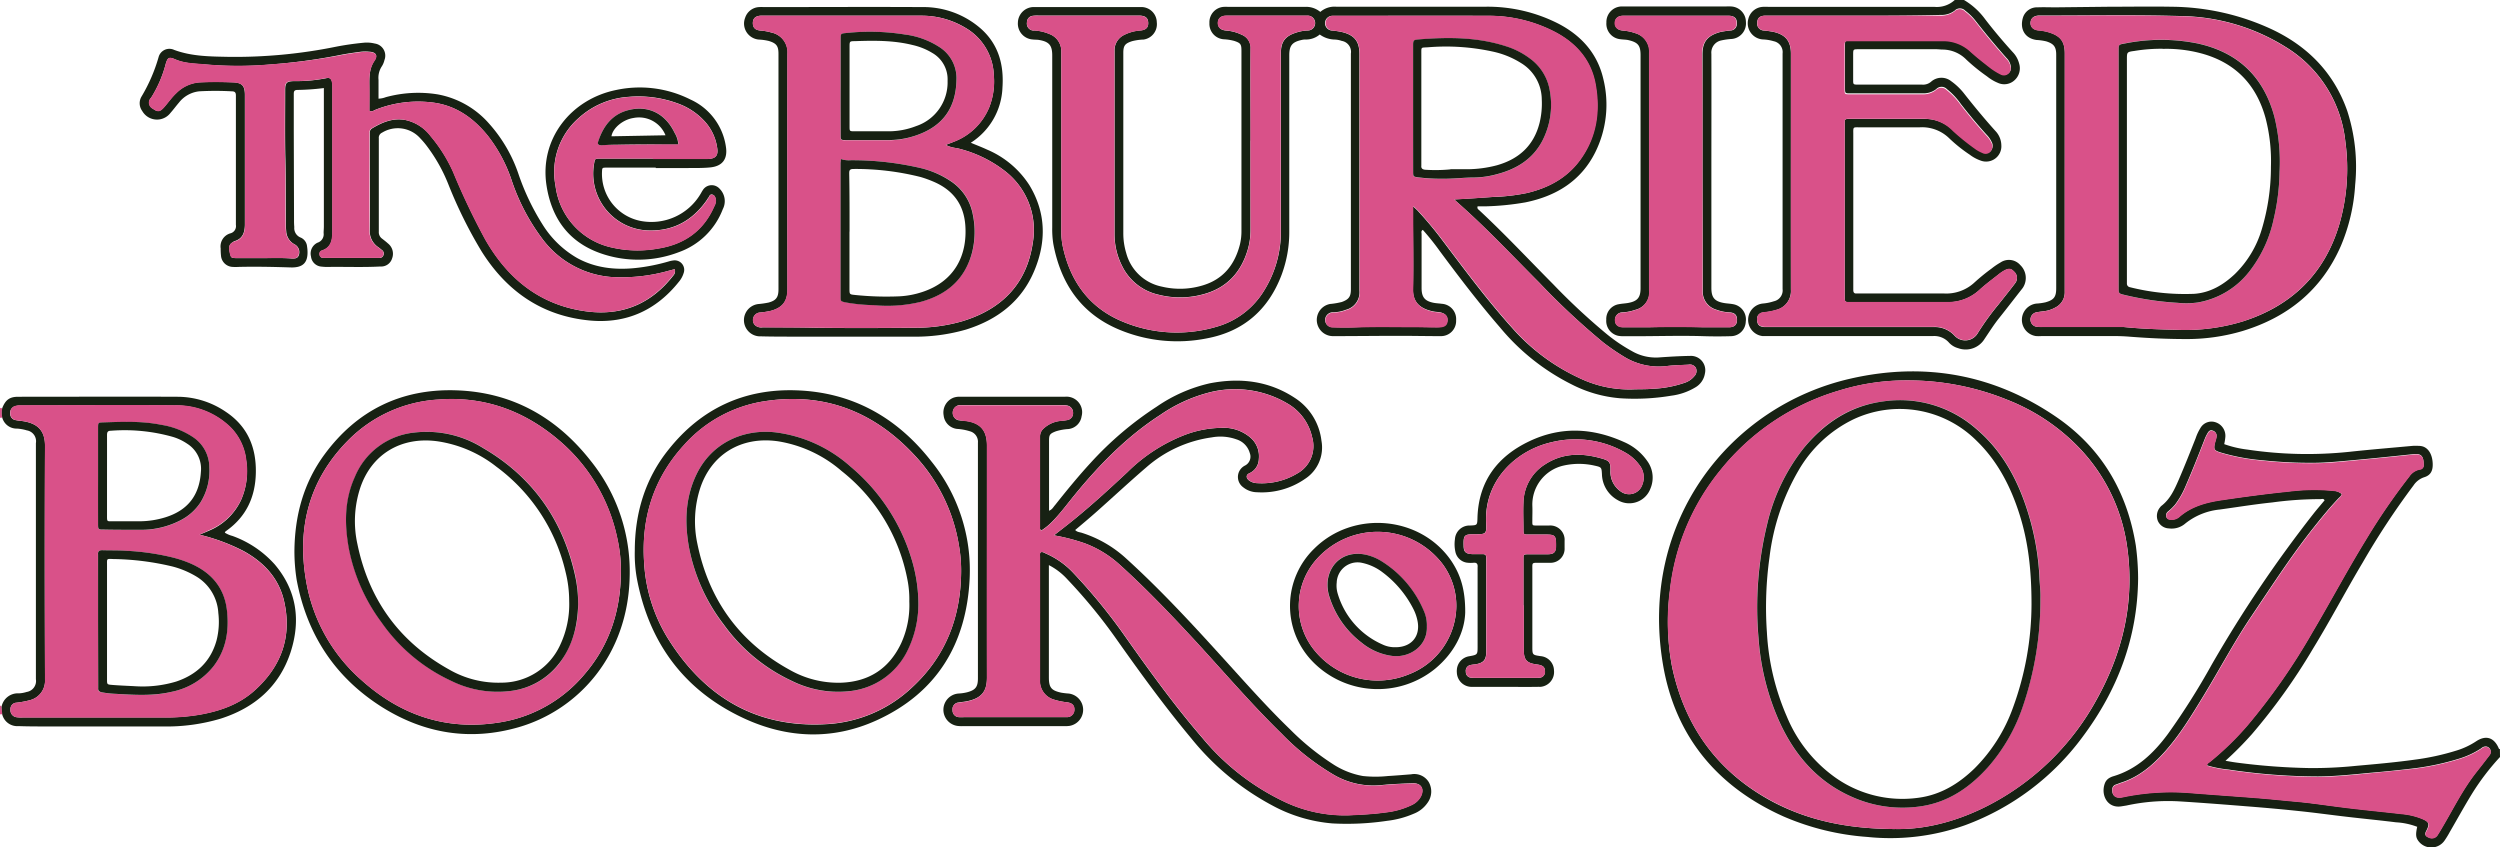 <svg xmlns="http://www.w3.org/2000/svg" id="Layer_1" data-name="Layer 1" viewBox="0 0 589.13 199.71"><defs><style>.cls-1{fill:#172113;}.cls-2{fill:#d95189;}</style></defs><title>the-buried-book-of-oz-logo-pink</title><path class="cls-1" d="M589.13,178.39a57.07,57.07,0,0,0-6.65,8.74c-1.79,2.92-3.44,5.93-5.16,8.89a21.87,21.87,0,0,1-1.3,2.12,3.79,3.79,0,0,1-5.31.84,3.72,3.72,0,0,1-.84-.84c-.59-.82-.64-1.53-.25-3.3a16.48,16.48,0,0,0-5-1.06c-3.76-.47-7.53-.83-11.3-1.27-3.92-.45-7.83-1-11.75-1.4-4.08-.43-8.17-.79-12.26-1.11-5.34-.43-10.67-.84-16-1.17a46.17,46.17,0,0,0-12.24,1L500,190c-3.37.61-5-2.65-4-5.37a2.47,2.47,0,0,1,1.22-1.38,3.69,3.69,0,0,1,.71-.3c5.62-1.65,9.58-5.45,12.95-10a167.79,167.79,0,0,0,10.31-16.32,300.09,300.09,0,0,1,23.93-35.5c.86-1.1,1.78-2.15,2.67-3.22-.23-.5-.65-.28-1-.29a84.14,84.14,0,0,0-11.33.78c-4.14.43-8.24,1.1-12.35,1.67a15.38,15.38,0,0,0-8.11,3.27,4.91,4.91,0,0,1-3.9,1.18,2.94,2.94,0,0,1-2.58-1.73,3.14,3.14,0,0,1,.5-3.23,1.67,1.67,0,0,1,.31-.34c2.07-1.59,3.09-3.86,4.09-6.16,1.4-3.23,2.69-6.51,4-9.81a11.08,11.08,0,0,1,1.12-2.39,3,3,0,0,1,3.65-1.32,3.35,3.35,0,0,1,2.22,3.39,12.59,12.59,0,0,1-.27,1.73,24.8,24.8,0,0,0,5.43,1.28,95.15,95.15,0,0,0,24.08.53c5-.54,9.93-.94,14.89-1.4a10.9,10.9,0,0,1,1.4,0,3.65,3.65,0,0,1,.93.12c1.41.41,2.31,1.92,2.4,4,.08,1.72-.47,2.81-2,3.27a4.84,4.84,0,0,0-2.52,1.93,181.62,181.62,0,0,0-12,18.21c-4,6.71-7.6,13.59-11.67,20.23A142,142,0,0,1,530.67,173a80.25,80.25,0,0,1-6.23,6.28c1,.17,1.8.32,2.58.42A150.89,150.89,0,0,0,544.4,181a101.35,101.35,0,0,0,10.74-.52c4.6-.41,9.21-.81,13.79-1.45a57.91,57.91,0,0,0,10-2.18,17.79,17.79,0,0,0,4.5-2.11c2.35-1.59,4.32-1,5.44,1.68,0,.06.16.08.24.11Zm-37.26-62a2,2,0,0,1-.66.89c-2.2,2.28-4.19,4.75-6.16,7.23-5.26,6.66-9.85,13.78-14.58,20.8-4,5.95-7.36,12.31-11.08,18.43-2.9,4.75-5.75,9.54-9.51,13.67-2.79,3.06-5.92,5.69-10,7-.44.14-.87.34-1.31.48a1.18,1.18,0,0,0-.82,1.19c-.08,1.39.85,2.1,2.35,1.77a55.14,55.14,0,0,1,16.26-1c5.22.41,10.46.77,15.68,1.18,3,.24,5.9.55,8.84.82,3.52.33,7,.85,10.51,1.29,4.84.61,9.7,1.08,14.54,1.64a16.7,16.7,0,0,1,4.83,1.15c1.67.72,1.83,1.23,1,2.85-.43.78-.28,1.22.53,1.54a1.61,1.61,0,0,0,2.16-.63c.55-.82,1-1.69,1.52-2.54,2.32-4,4.42-8.13,7.25-11.82,1.14-1.48,2.31-2.94,3.44-4.43a1.23,1.23,0,0,0-.17-1.73,1.3,1.3,0,0,0-.64-.27,1.57,1.57,0,0,0-1.13.43,20.09,20.09,0,0,1-5.2,2.44,60.83,60.83,0,0,1-11.25,2.36q-4.95.59-9.92,1c-4,.39-8.06.81-12.11.84a142,142,0,0,1-21.1-1.63,25.9,25.9,0,0,1-5.09-1c.08-.52.47-.65.74-.87a69.1,69.1,0,0,0,8.92-8.69,149.23,149.23,0,0,0,15.13-21.71c4.29-7.24,8.23-14.68,12.64-21.85a150.11,150.11,0,0,1,10.28-15,3.82,3.82,0,0,1,2.38-1.61c.52-.08,1-.36,1-1,0-2-.45-2.79-2.32-2.6-4.44.47-8.88.93-13.32,1.34-3.36.3-6.72.67-10.1.71a107.37,107.37,0,0,1-12.29-.6,48.6,48.6,0,0,1-9.93-1.87c-1.39-.45-1.57-.75-1.25-2.16.12-.5.31-1,.39-1.5a1.26,1.26,0,0,0-.9-1.46c-.65-.25-1,.22-1.24.67a9,9,0,0,0-.67,1.4c-1.49,3.82-3,7.64-4.64,11.39a19.53,19.53,0,0,1-2.33,4,12.94,12.94,0,0,1-1.68,1.63,1.12,1.12,0,0,0-.35,1.27c.2.51.7.58,1.16.61a2.76,2.76,0,0,0,2-.78c2.9-2.44,6.36-3.34,10-3.87,5.19-.75,10.38-1.45,15.59-2a47.3,47.3,0,0,1,10.57-.17,3.54,3.54,0,0,1,2,.79Z"></path><path class="cls-1" d="M462.82,0a16.73,16.73,0,0,1,5,4.55c2.06,2.68,4.24,5.26,6.51,7.76A6,6,0,0,1,475.82,15a3.79,3.79,0,0,1-1.2,4,3.56,3.56,0,0,1-3.8.53A10.28,10.28,0,0,1,468.25,18a43.51,43.51,0,0,1-4.85-3.92,7.92,7.92,0,0,0-5.57-2.4c-.52,0-1-.08-1.55-.08H438c-1.28,0-1.29,0-1.3,1.26v5.93c0,1.13,0,1.15,1.23,1.15h15a2.87,2.87,0,0,0,2.15-.7,3.67,3.67,0,0,1,4.73-.1,14.74,14.74,0,0,1,3.11,3c2.36,3,4.76,5.9,7.3,8.72a5,5,0,0,1,1.4,3.38,3.6,3.6,0,0,1-4.85,3.61,9.47,9.47,0,0,1-2.6-1.4,35,35,0,0,1-4.86-3.89A9.16,9.16,0,0,0,452.4,30H438.06c-1.34,0-1.35-.09-1.33,1.39V68.33c0,.58.2.88.81.83h20.57a9.76,9.76,0,0,0,7.24-2.65,48.07,48.07,0,0,1,4-3.25,15.89,15.89,0,0,1,2.06-1.4,3.55,3.55,0,0,1,4.67.6,4.21,4.21,0,0,1,.65,5.29c-.2.3-.44.58-.66.86-1.67,2.13-3.31,4.27-5,6.38-1.24,1.55-2.28,3.22-3.39,4.85a5.21,5.21,0,0,1-6.26,2.2,4.5,4.5,0,0,1-2.11-1.27,4.62,4.62,0,0,0-3.88-1.57H415.37a3.86,3.86,0,0,1,0-7.67A11.16,11.16,0,0,0,418,71a2.63,2.63,0,0,0,2.07-2.9V12.63A2.63,2.63,0,0,0,418,9.72a10.22,10.22,0,0,0-2.45-.42,3.8,3.8,0,0,1-3.69-3.9,3.34,3.34,0,0,1,.14-.94,3.71,3.71,0,0,1,3.33-2.84,10.9,10.9,0,0,1,1.4,0h39.13A6.22,6.22,0,0,0,460.64,0ZM436.94,3.7H415.75c-1.11.09-1.63.61-1.67,1.65a1.64,1.64,0,0,0,1.63,1.85,22.16,22.16,0,0,1,2.31.34c2.8.66,4,2.22,4,5.08V68.27A4.55,4.55,0,0,1,418.73,73a15.11,15.11,0,0,1-3.05.6c-1.19.16-1.68.73-1.62,1.85s.57,1.54,1.7,1.63h39.91a6.33,6.33,0,0,1,4.9,2,3.4,3.4,0,0,0,4.81.28,3.48,3.48,0,0,0,.72-.9,62.14,62.14,0,0,1,4.84-6.69c1.31-1.67,2.66-3.33,3.92-5a2,2,0,0,0-.3-2.81c-.69-.73-1.24-.76-2.38-.12a9,9,0,0,0-1.15.79c-1.55,1.23-3.15,2.4-4.6,3.73a10.84,10.84,0,0,1-7.68,2.85H435.52c-.6,0-.84-.25-.81-.84V29.18c0-1.11,0-1.15,1.13-1.15h17.77a9.31,9.31,0,0,1,6.62,2.66,54.52,54.52,0,0,0,5.09,4.12,8.18,8.18,0,0,0,1.89,1.06,1.55,1.55,0,0,0,1.87-.26,1.84,1.84,0,0,0,.34-2,6.43,6.43,0,0,0-1.31-1.91c-2.1-2.31-4.09-4.71-6-7.16A16.65,16.65,0,0,0,458.8,21a1.75,1.75,0,0,0-2.47-.06l-.06.06a4.86,4.86,0,0,1-3,1H436c-1.19,0-1.21,0-1.22-1.23v-10c0-1.2,0-1.22,1.2-1.23h22A9.32,9.32,0,0,1,464.32,12c1.45,1.33,3,2.54,4.57,3.76a15.27,15.27,0,0,0,2.63,1.65,1.62,1.62,0,0,0,2.19-.67,1.64,1.64,0,0,0,.13-1.19,3.52,3.52,0,0,0-1-1.89q-3.68-4.14-7.09-8.5a13.16,13.16,0,0,0-2.63-2.64,1.73,1.73,0,0,0-2.45-.07.46.46,0,0,0-.07.07,5.22,5.22,0,0,1-3.35,1C450.45,3.69,443.69,3.7,436.94,3.7Z"></path><path class="cls-2" d="M.54,98.46c-.19,0-.4-.15-.54.09V96.06c.15.24.35.1.54.08A6,6,0,0,0,.54,98.46Z"></path><path class="cls-2" d="M0,166.23l.37.3.15,1.81c-.18,0-.37-.13-.52.07Z"></path><path class="cls-1" d="M311.13,2.81a5.11,5.11,0,0,1,3.72-1.23h35.4a36.75,36.75,0,0,1,17,4c5.37,2.8,9.18,7,10.57,13a25.25,25.25,0,0,1-1.89,17.3c-3.39,6.79-9.24,10.34-16.47,11.81a63.19,63.19,0,0,1-9.61.94H348.2c-.18.61.25.75.48,1,6,5.59,11.55,11.53,17.3,17.32A151.79,151.79,0,0,0,378.5,78.62a38.81,38.81,0,0,0,6.05,4.11,11.24,11.24,0,0,0,6.26,1.51c2.49-.18,5-.33,7.47-.37A3.38,3.38,0,0,1,401.77,88a4.62,4.62,0,0,1-2.33,3.33,14.49,14.49,0,0,1-5.56,1.91,52.24,52.24,0,0,1-12.11.61,30.37,30.37,0,0,1-11.45-3.29,52.27,52.27,0,0,1-16.83-13.39c-5-5.77-9.64-11.85-14.2-18a59.26,59.26,0,0,0-4-5c-.48.28-.29.69-.29,1V67.85c0,2.2.75,3.11,2.91,3.52.61.11,1.24.13,1.86.22a3.61,3.61,0,0,1,3.37,3.84l0,.26a3.56,3.56,0,0,1-3.6,3.52h-.19c-3.17,0-6.34-.07-9.51-.07-5.24,0-10.49.07-15.74.07a3.82,3.82,0,0,1-.65-7.58,17.12,17.12,0,0,0,2.76-.47c1.63-.6,2.13-1.24,2.13-3V12.64a2.62,2.62,0,0,0-2.15-3,5.62,5.62,0,0,0-1.67-.32A6.21,6.21,0,0,1,311,8.13a5,5,0,0,1-3.45,1.18,3.47,3.47,0,0,0-.78.1c-2.27.49-2.95,1.32-2.95,3.64V54.53A28.79,28.79,0,0,1,302,64.79c-3.1,8.18-8.92,13.29-17.52,14.93a35.49,35.49,0,0,1-20.64-2C254.85,74,250,66.94,248.22,57.5a21.88,21.88,0,0,1-.26-3.88V13.07c0-2.38-.72-3.24-3.08-3.65-.51-.09-1-.05-1.55-.12a3.74,3.74,0,0,1-3.46-4v0a3.75,3.75,0,0,1,3.74-3.64H269a3.65,3.65,0,0,1,3.6,3.58,3.66,3.66,0,0,1-3.17,4.09l-.19,0a12.61,12.61,0,0,0-2.45.37c-1.68.54-2.08,1.05-2.08,2.77V54.85a16,16,0,0,0,.68,4.76,10.91,10.91,0,0,0,8.39,7.93,18.42,18.42,0,0,0,9.85-.35c4.7-1.48,7.34-4.86,8.54-9.5a13.11,13.11,0,0,0,.38-3.24V12c0-1.58-.19-1.85-1.67-2.35a11.28,11.28,0,0,0-2.45-.39A3.63,3.63,0,0,1,285,5.54c0-.08,0-.16,0-.24a3.62,3.62,0,0,1,3.33-3.68,9.91,9.91,0,0,1,1.09,0h18.09A5.19,5.19,0,0,1,311.13,2.81ZM342.68,47c3.11-.16,6.11-.38,9.12-.58a46.82,46.82,0,0,0,8-.93c4.94-1.18,9.26-3.44,12.35-7.58,4-5.42,4.94-11.57,3.77-18.06-1-5.54-4.33-9.46-9.18-12.12a33.73,33.73,0,0,0-16.46-4c-11.8-.06-23.59,0-35.39,0h-.78a1.76,1.76,0,0,0-1.88,1.63v0A1.78,1.78,0,0,0,314,7.21h0a18,18,0,0,1,2.3.36c2.91.73,4.05,2.21,4.05,5.22V68.47a4.25,4.25,0,0,1-3.2,4.53,8.66,8.66,0,0,1-2.89.59,1.84,1.84,0,0,0-1.72.86,1.73,1.73,0,0,0,.51,2.38,1.71,1.71,0,0,0,1,.27c1.86.07,3.74.08,5.61,0,4.15-.16,8.31,0,12.46-.07,2.18,0,4.36.07,6.55.07,1.59,0,2.34-.5,2.42-1.58s-.65-1.85-2.26-2a8.49,8.49,0,0,1-2-.36c-2.13-.63-3.93-1.91-3.86-5.08.14-5.92,0-11.84,0-17.77V48.59c.6.59,1,.92,1.31,1.29,1.84,2,3.64,4.14,5.3,6.34,5.42,7.17,10.75,14.4,16.78,21.09A47.78,47.78,0,0,0,372,89a27.22,27.22,0,0,0,12.66,2.77c1.61-.07,3.22,0,4.82-.15a26.37,26.37,0,0,0,7.62-1.45,4.9,4.9,0,0,0,2.15-1.49,1.76,1.76,0,0,0,.38-2,1.65,1.65,0,0,0-1.75-.74c-1.61.09-3.23.11-4.82.29a15.63,15.63,0,0,1-10.32-2.15,52.56,52.56,0,0,1-4.88-3.34A168.66,168.66,0,0,1,362.72,66.6c-6-6-11.77-12.18-18.08-17.84Zm-48-13.87V54a16.38,16.38,0,0,1-.64,4.77c-1.55,5.32-4.86,9-10.29,10.51a20.54,20.54,0,0,1-10.78.15,12.62,12.62,0,0,1-8.53-6.74,16.61,16.61,0,0,1-1.79-7.51V12A4,4,0,0,1,265,8.18a9.77,9.77,0,0,1,3.74-1c1.31-.13,1.88-.71,1.84-1.83s-.64-1.62-2-1.68H244.71a8.16,8.16,0,0,0-1.4.06A1.53,1.53,0,0,0,242,5.27a1.64,1.64,0,0,0,1.32,1.91,1.85,1.85,0,0,0,.41,0,10.76,10.76,0,0,1,3.62.85,4.29,4.29,0,0,1,2.75,4.15V54.3a17.13,17.13,0,0,0,.33,3.71c1.79,8.4,6.35,14.67,14.41,17.9A32.9,32.9,0,0,0,286.68,77a19.21,19.21,0,0,0,11.26-8.6,26.11,26.11,0,0,0,3.91-13.92V12.53c0-2.66,1-4,3.52-4.82a9.84,9.84,0,0,1,2.74-.52A1.75,1.75,0,1,0,308,3.7H289c-1.27,0-2,.64-2,1.69s.63,1.69,1.89,1.81a10.24,10.24,0,0,1,3.75,1,3.33,3.33,0,0,1,2.07,3.31c-.08,7.2,0,14.42,0,21.65Z"></path><path class="cls-1" d="M247.17,133.17v26.44c0,2.41.56,3.11,2.92,3.62a16.09,16.09,0,0,0,1.7.2,3.85,3.85,0,0,1,.22,7.63,8.58,8.58,0,0,1-1.24.06H226.91a8.57,8.57,0,0,1-1.24-.05,3.84,3.84,0,0,1,.22-7.64,10.49,10.49,0,0,0,2-.29c2-.53,2.56-1.28,2.56-3.3V104.33a2.55,2.55,0,0,0-1.9-2.7,12.62,12.62,0,0,0-3.05-.56,3.57,3.57,0,0,1-3.13-3.19,3.76,3.76,0,0,1,2.31-4.16,4.18,4.18,0,0,1,1.53-.23H251a3.68,3.68,0,0,1,4,3.36,3.83,3.83,0,0,1-.12,1.26,3.52,3.52,0,0,1-3.16,3,12,12,0,0,0-2.9.53c-1.43.56-1.61.79-1.61,2.27v16.44c.74-.25,1-.87,1.44-1.35,2.68-3.38,5.41-6.72,8.33-9.9a80.08,80.08,0,0,1,15.63-13.29,36.11,36.11,0,0,1,12.47-5.48c7.08-1.37,13.86-.62,20,3.41a13.89,13.89,0,0,1,6.32,10.11,8.81,8.81,0,0,1-3.87,9A17.87,17.87,0,0,1,296.25,116a5.32,5.32,0,0,1-3.31-1.19,3,3,0,0,1-.64-4.19,3.09,3.09,0,0,1,1-.87,2.35,2.35,0,0,0,1.21-3,4.69,4.69,0,0,0-3.13-3.21,11.23,11.23,0,0,0-5.83-.47,29.5,29.5,0,0,0-15.35,7c-3.95,3.39-7.75,6.93-11.63,10.38-1.71,1.52-3.47,3-5.2,4.45.45.5,1.07.5,1.6.67a27.93,27.93,0,0,1,10.3,5.94c7.79,7.06,14.94,14.74,22,22.52,5.48,6,10.86,12.18,16.74,17.85A59.65,59.65,0,0,0,314,180a19,19,0,0,0,7.17,2.87,27.89,27.89,0,0,0,5.92,0c1.81-.1,3.62-.26,5.44-.4a4,4,0,0,1,4.16,1.83,4.5,4.5,0,0,1-.28,4.87,7,7,0,0,1-3.25,2.58,22.1,22.1,0,0,1-6.29,1.68,64,64,0,0,1-12.9.61,35.85,35.85,0,0,1-14.35-4.34A61.85,61.85,0,0,1,280.73,174c-6.2-7.42-11.88-15.24-17.46-23.13a125.16,125.16,0,0,0-11.74-14.35A15.48,15.48,0,0,0,247.17,133.17Zm1.17-7,2.56-2c5.16-4,10-8.46,14.79-12.92a39.33,39.33,0,0,1,13.35-8.7,25.25,25.25,0,0,1,8.67-1.72,9.69,9.69,0,0,1,7.17,2.49,5.81,5.81,0,0,1,1.76,4.81,3.78,3.78,0,0,1-2.29,3.42c-.76.36-.73,1.09-.06,1.64a3.36,3.36,0,0,0,2,.67,16.24,16.24,0,0,0,9.4-2.28A7.38,7.38,0,0,0,309.2,103a12.16,12.16,0,0,0-5.83-7.93,24.32,24.32,0,0,0-18.49-2.57,36.24,36.24,0,0,0-11.42,5.24c-7.86,5.08-14.31,11.67-20.2,18.86-1.64,2-3.18,4.11-5,6A14.39,14.39,0,0,1,245.4,125a.59.59,0,0,1-.32-.64V102.86a2.44,2.44,0,0,1,.75-1.8,6.84,6.84,0,0,1,4.33-1.9,10.89,10.89,0,0,0,1.38-.19,1.62,1.62,0,0,0,1.33-1.69,1.7,1.7,0,0,0-1.32-1.71,4.35,4.35,0,0,0-1.08-.1H227a4.92,4.92,0,0,0-.94,0,1.83,1.83,0,0,0-.21,3.57l.15,0c.45.09.93.07,1.4.13,3.57.41,5.16,2.18,5.18,5.75v54.73c0,3-1,4.92-4.94,5.64-.57.1-1.14.14-1.7.25a1.54,1.54,0,0,0-1.47,1.61,1,1,0,0,0,0,.24A1.57,1.57,0,0,0,226,169a9.91,9.91,0,0,0,1.09,0h24.33a1.75,1.75,0,0,0,1.75-1.75v-.06c0-1-.52-1.5-1.67-1.68a16.53,16.53,0,0,1-3.2-.66,4.55,4.55,0,0,1-3.25-4.58c.06-9.67,0-19.34,0-29,0-.38-.13-.82.2-1.15.48-.12.83.16,1.19.32a19.54,19.54,0,0,1,6.35,4.44,133.15,133.15,0,0,1,12.5,15.33c5.76,8.15,11.6,16.24,18.13,23.79a56.46,56.46,0,0,0,18.9,14.76,33.13,33.13,0,0,0,15.53,3.35c2.91-.13,5.81-.27,8.69-.68a18.86,18.86,0,0,0,6.11-1.74,4.71,4.71,0,0,0,2.16-2c.9-1.77.09-3.18-1.88-3.12-2.49.09-5,.18-7.47.44a18.56,18.56,0,0,1-11.08-2.39A57.82,57.82,0,0,1,302,172.87c-7.29-7.12-13.9-14.89-20.81-22.37-5.57-6-11.26-11.95-17.36-17.46a25.47,25.47,0,0,0-8.19-5,46,46,0,0,0-7.3-1.89Z"></path><path class="cls-1" d="M76.24,20.76a54,54,0,0,1-6.1.43c-.84,0-.91.37-.91,1v8.88l.06,20.74a16.29,16.29,0,0,0,.06,1.71A2.39,2.39,0,0,0,70.9,56a2.52,2.52,0,0,1,1.46,2.08q.06.39.09.78c.21,3-1,4.26-4,4.16-4.1-.13-8.2-.22-12.31-.12a8.55,8.55,0,0,1-1.24,0,2.87,2.87,0,0,1-2.82-2.63A16.56,16.56,0,0,1,52,58.54,3.21,3.21,0,0,1,54.24,55a1.75,1.75,0,0,0,1.35-2V22.52c0-.71-.22-1-1-1a69.54,69.54,0,0,0-7.64,0,7,7,0,0,0-4.77,2.65c-.68.79-1.29,1.63-2,2.43a4,4,0,0,1-5.6.77,4.14,4.14,0,0,1-1.08-1.24,3.07,3.07,0,0,1-.13-3.41,39.11,39.11,0,0,0,4-9.25,2.63,2.63,0,0,1,3.21-1.88,2.32,2.32,0,0,1,.44.16c4.18,1.56,8.55,1.56,12.9,1.65A119.41,119.41,0,0,0,79.22,11q3.21-.62,6.47-.93a7.76,7.76,0,0,1,2.63.19,2.88,2.88,0,0,1,2.44,3.26,2.69,2.69,0,0,1-.16.62A4.79,4.79,0,0,1,90,15.6a4.86,4.86,0,0,0-.8,3.23v4.42a5.08,5.08,0,0,0,1.68-.34,28.88,28.88,0,0,1,12.2-.68,21.1,21.1,0,0,1,12.12,6.84,34.21,34.21,0,0,1,7,12,55.87,55.87,0,0,0,5.62,11.78A23.27,23.27,0,0,0,136,60.8c4.3,2.37,9,2.85,13.75,2.36a44.54,44.54,0,0,0,7.93-1.58,5.66,5.66,0,0,1,.91-.19,2.24,2.24,0,0,1,2.5,3,5.77,5.77,0,0,1-1.1,2c-5.32,6.68-12.27,9.87-20.75,9.16-11.37-1-19.81-6.83-25.8-16.39a106.12,106.12,0,0,1-7.79-15.74,38.35,38.35,0,0,0-5-8.92,19.47,19.47,0,0,0-1.61-1.9,7.08,7.08,0,0,0-9-1.34,1.3,1.3,0,0,0-.77,1.34v22A1.84,1.84,0,0,0,90,56.21c.49.38,1,.77,1.45,1.18a3.09,3.09,0,0,1,.94,3.53,2.68,2.68,0,0,1-2.74,1.88c-4,.22-8.11.05-12.16.1a10.87,10.87,0,0,1-1.71-.07,2.67,2.67,0,0,1-2.49-2.38,2.82,2.82,0,0,1,1.54-3.26,2.08,2.08,0,0,0,1.43-2.28c0-.52.06-1,.06-1.55V20.76ZM159,63.43l-1.43.38a40.67,40.67,0,0,1-13.71,1.45,22.45,22.45,0,0,1-16-8.91,48.64,48.64,0,0,1-7.39-14.17A35,35,0,0,0,115,32.06c-3.41-4.25-7.62-7.25-13.14-7.91a27.12,27.12,0,0,0-13.31,1.69c-.45.17-.88.59-1.52.28V20.07c0-2.05,0-4,1.23-5.81.84-1.26.29-2-1.28-2.08a9.74,9.74,0,0,0-1.87,0c-1.6.21-3.19.43-4.77.74A136.73,136.73,0,0,1,63.73,15.2a86.42,86.42,0,0,1-15.26,0c-2.41-.2-4.88-.2-7.18-1.2-1.46-.63-1.77-.47-2.23,1.05a28.14,28.14,0,0,1-3.45,8,1.58,1.58,0,0,0,0,2.25,1.73,1.73,0,0,0,.41.3c1.14.83,1.65.77,2.65-.37s1.78-2.3,2.85-3.3a8.59,8.59,0,0,1,5.55-2.54c2.59-.11,5.2-.09,7.79,0,2.21.09,2.84.83,2.84,3V52.8c0,1.91-.46,3.52-2.6,4.07A.57.57,0,0,0,55,57c-1,.51-1.16,1.13-.79,2.69.25,1.07.31,1.13,1.64,1.14h5.93c2.34,0,4.67-.09,7,.09.61,0,1.28.06,1.6-.67a2.09,2.09,0,0,0-.92-2.65,3.67,3.67,0,0,1-2-3.11,13,13,0,0,1-.08-1.87c-.07-4.94,0-9.87-.11-14.81-.14-5.5-.06-11-.06-16.52,0-1.77.31-2.12,2.06-2.17a36.43,36.43,0,0,0,7.58-.68c.9-.21,1.24.08,1.43,1a4.86,4.86,0,0,1,.07.93v34.3c0,1.88-.3,3.68-2.49,4.37a.85.85,0,0,0-.53,1,.87.87,0,0,0,.86.76H89.36a1,1,0,0,0,1-.64A1,1,0,0,0,90,58.92c-.28-.23-.56-.47-.85-.67a4.54,4.54,0,0,1-2-4.11c.07-6.54,0-13.09,0-19.64V31.38a1.12,1.12,0,0,1,.47-1.08c2.45-1.48,5-2.58,8-2a10.11,10.11,0,0,1,5.9,3.81,35.63,35.63,0,0,1,5.29,8.42,167.3,167.3,0,0,0,7.56,15.89c5.39,9.46,13.15,15.63,24.12,17,8.2,1,15-1.84,20.13-8.42A1.51,1.51,0,0,0,159,63.43Z"></path><path class="cls-1" d="M503.85,136.36c-.13,13.91-4.83,26.28-13.13,37.35a60.25,60.25,0,0,1-27.64,20.75,52.42,52.42,0,0,1-23,2.77,60.53,60.53,0,0,1-19.72-4.8c-15.7-7-25.62-18.93-28.48-35.86-5.74-34,16.05-61,44.3-67.37,17.35-3.94,33.7-1,48.43,9.09,10.58,7.27,16.66,17.58,18.7,30.26A60,60,0,0,1,503.85,136.36Zm-57.29,59c8.08.18,16.77-2.39,24.88-7.16A60.93,60.93,0,0,0,494,165c6.28-11.25,9.11-23.23,7.27-36.13A42,42,0,0,0,490,105.56a47.47,47.47,0,0,0-16.83-11.29,62.28,62.28,0,0,0-23.69-4.62,53.24,53.24,0,0,0-16,2.37,56.21,56.21,0,0,0-28.14,18.92,54.14,54.14,0,0,0-11.8,28.21A56.57,56.57,0,0,0,394,157c3,14.33,10.9,25.11,23.86,32,8.51,4.44,17.72,6.31,28.7,6.37Z"></path><path class="cls-1" d="M497,1.59c4.93,0,9.87-.09,14.81,0A57,57,0,0,1,535.34,6.9c8.48,4,14.66,10.26,17.8,19.25A42.81,42.81,0,0,1,555,43.53,43.5,43.5,0,0,1,551.61,58c-4.53,10.33-12.47,16.75-23.14,20a46.17,46.17,0,0,1-13.21,1.9c-4.53,0-9-.21-13.54-.57-1.14-.09-2.29-.13-3.43-.14H481.14a8.18,8.18,0,0,1-1.4,0,3.86,3.86,0,0,1,.14-7.65,13.09,13.09,0,0,0,2.15-.3c2-.57,2.52-1.27,2.52-3.33v-55c0-1.88-.56-2.59-2.34-3.16a12.75,12.75,0,0,0-2.3-.33c-2.73-.36-4-2.58-3.2-5.27a3.46,3.46,0,0,1,3.47-2.42c1.4-.06,2.8,0,4.21,0ZM486.56,40.35V68.72a4,4,0,0,1-2.28,3.78,7,7,0,0,1-2.35.8c-.66.1-1.34.16-2,.29a1.72,1.72,0,0,0-1.44,1.76,1.69,1.69,0,0,0,1.4,1.64,7.26,7.26,0,0,0,1.4.07h17.3c.62,0,1.25,0,1.87,0,4.19.43,8.39.56,12.59.66a46.41,46.41,0,0,0,15.53-2C540,72.06,547.73,64.63,551.23,53a47.11,47.11,0,0,0,1.47-19.58,29.75,29.75,0,0,0-14-22.31,47.79,47.79,0,0,0-24.8-7.33c-11-.33-22.13-.1-33.19-.12h-.31c-1.16.07-1.84.67-1.9,1.65s.63,1.74,1.86,1.84a12,12,0,0,1,2.59.5c2.65.85,3.61,2.15,3.62,4.91Z"></path><path class="cls-1" d="M228.77,33.64c1.46.61,2.67,1.07,3.83,1.61a22.07,22.07,0,0,1,10,8.42c3.88,6.44,4,13.2,1.19,20-3,7.3-8.73,11.69-16.17,14a43.05,43.05,0,0,1-12.77,1.66H187.26c-2.64,0-5.29,0-7.94-.07a3.82,3.82,0,0,1-.53-7.62,19.78,19.78,0,0,0,2.31-.34c1.8-.48,2.35-1.25,2.35-3.12V12.66c0-1.83-.5-2.46-2.26-3a11.81,11.81,0,0,0-2.3-.33,3.8,3.8,0,0,1-3.55-4,4,4,0,0,1,.27-1.19,3.64,3.64,0,0,1,3.28-2.47,9.91,9.91,0,0,1,1.09,0c12.42,0,24.84-.07,37.25,0a20.53,20.53,0,0,1,14,5.16c4.11,3.7,5.37,8.5,5,13.83A16.09,16.09,0,0,1,228.77,33.64Zm-5.92.51c.76-.3,1.44-.54,2.1-.83a14.6,14.6,0,0,0,8.14-8,16.59,16.59,0,0,0,1.1-7.64,13.43,13.43,0,0,0-6.7-11.14A20,20,0,0,0,217.11,3.7H179.18c-1.19.1-1.77.67-1.77,1.74s.59,1.66,1.8,1.76a12.79,12.79,0,0,1,2.6.47,4.73,4.73,0,0,1,3.77,5q-.06,27.75,0,55.5c0,2.82-1.15,4.32-3.87,5.07a17.71,17.71,0,0,1-2.61.41,1.77,1.77,0,0,0-1.24,2.91,2.16,2.16,0,0,0,1.86.58c4.1,0,8.21,0,12.31.1,7.79.11,15.59.08,23.39,0a39.8,39.8,0,0,0,11.23-1.5c9.29-2.79,15.28-8.68,16.73-18.47a17.56,17.56,0,0,0-6.6-17,29.34,29.34,0,0,0-11.32-5.36A7.47,7.47,0,0,1,222.85,34.15Z"></path><path class="cls-1" d="M.52,168.34l-.15-1.81a3.91,3.91,0,0,1,4.08-3.14,7.11,7.11,0,0,0,1.83-.33,2.61,2.61,0,0,0,2.18-3V104.42a2.59,2.59,0,0,0-2.14-3h0A10,10,0,0,0,4,101,3.51,3.51,0,0,1,.54,98.46a6,6,0,0,1,0-2.32c.76-1.91,1.73-2.64,3.74-2.64,12.58,0,25.16-.06,37.73,0a20.25,20.25,0,0,1,11.28,3.6c5.06,3.4,7.11,8.33,7,14.29-.1,5.71-2.25,10.38-7,13.73a1.15,1.15,0,0,0-.23.21,1.18,1.18,0,0,0-.07.2,6.32,6.32,0,0,0,1.77.76,24.48,24.48,0,0,1,10,6.74c5.17,6.14,6.14,13.15,3.73,20.63C65.83,161.79,60,166.79,52,169.35a44.6,44.6,0,0,1-13.68,1.84H11.21c-2.28,0-4.57,0-6.85-.08A3.66,3.66,0,0,1,.52,168.34ZM47,126c.71-.29,1.42-.57,2.11-.88a14.4,14.4,0,0,0,7.72-7.34A16.73,16.73,0,0,0,58,108.49a13.08,13.08,0,0,0-3.67-7.74,18.23,18.23,0,0,0-13.15-5.19c-12.1-.13-24.21,0-36.31,0a4.27,4.27,0,0,0-1.23.14,1.58,1.58,0,0,0-1.23,1.75A1.47,1.47,0,0,0,3.68,99a15,15,0,0,0,1.54.22c3.62.51,5.41,2.2,5.39,5.89q-.13,27.51,0,55A4.72,4.72,0,0,1,7.07,165a21.87,21.87,0,0,1-3.21.6,1.45,1.45,0,0,0-1.39,1.52v.06A1.66,1.66,0,0,0,3.81,169a8.15,8.15,0,0,0,1.56.06H38.56a47.79,47.79,0,0,0,8.53-.66c4.73-.84,9.19-2.39,12.82-5.62,6.42-5.71,9-12.85,7-21.31-1.26-5.31-4.78-9-9.47-11.6A45.84,45.84,0,0,0,47,126Z"></path><path class="cls-1" d="M69.38,129.91c.07-8.41,2.15-16.1,7.08-22.8,7.66-10.41,18.09-15.54,31-15.13,13.18.42,23.69,6.35,31.75,16.63A41.62,41.62,0,0,1,148.38,136c-.42,18.24-11.92,31.26-26.21,35.38-11.32,3.26-22.06,1.52-32-4.66-11.17-7-17.84-17.14-20.26-30.08A43.41,43.41,0,0,1,69.38,129.91ZM146.31,135a34.18,34.18,0,0,0-.82-8,41.34,41.34,0,0,0-13.93-23.38c-8.16-6.89-17.56-10.29-28.32-9.45A32.54,32.54,0,0,0,82,103.81c-9.21,9.32-12.11,20.69-9.81,33.39a39.91,39.91,0,0,0,13,23.07c9.2,8.26,19.94,11.93,32.3,10a32.8,32.8,0,0,0,20.32-11.46C143.64,152,146.24,143.93,146.31,135Z"></path><path class="cls-1" d="M149.59,129.8c0-8.84,2.42-17,8-23.91,7.66-9.61,17.77-14.31,30-13.91,13.25.43,23.79,6.38,31.86,16.71a40.82,40.82,0,0,1,9.05,27.69c-.75,15.31-7.72,26.9-21.91,33.36-10.42,4.74-21.11,4.27-31.38-.51-14-6.53-22.27-17.74-25.13-32.91A32.4,32.4,0,0,1,149.59,129.8Zm76.9,5.32a33.94,33.94,0,0,0-.51-6.52,40.5,40.5,0,0,0-9.65-20.44c-9.62-10.79-21.53-15.82-36-13.63A31.94,31.94,0,0,0,161.08,105c-7.11,7.83-10,17.15-9.29,27.67a38,38,0,0,0,5.6,17.79c8.69,13.89,21,21.24,37.69,20.18a31.88,31.88,0,0,0,20-8.78c7.75-7.23,11.25-16.29,11.41-26.74Z"></path><path class="cls-1" d="M403.29,40.39V67.83c0,2.3.74,3.19,3,3.58.71.12,1.45.14,2.16.28a3.63,3.63,0,0,1,2.94,4.13,3.53,3.53,0,0,1-3.42,3.4c-2.19.07-4.38.07-6.55,0-6.19-.19-12.37.07-18.55,0a6.7,6.7,0,0,1-1.55-.09,3.59,3.59,0,0,1-2.8-3.8,3.52,3.52,0,0,1,3-3.65c.71-.14,1.45-.16,2.16-.29,2.19-.4,2.92-1.27,2.92-3.47V13c0-2.28-.59-3-2.83-3.54-.6-.14-1.23-.12-1.85-.21a3.65,3.65,0,0,1-3.37-3.91s0-.06,0-.09a3.67,3.67,0,0,1,3.61-3.73h24.65a9.91,9.91,0,0,1,1.09,0,3.67,3.67,0,0,1,3.53,3.66,3.68,3.68,0,0,1-3.31,4,15.66,15.66,0,0,0-2.46.34,2.93,2.93,0,0,0-2.37,3.17C403.32,22,403.29,31.19,403.29,40.39Zm-2.09.16V12.8c0-3,1.22-4.45,4.27-5.27a22.37,22.37,0,0,1,2.3-.34,1.53,1.53,0,0,0,1.53-1.55V5.56c.06-1.21-.55-1.83-1.94-1.85H382.57c-1.27,0-2,.64-2,1.69s.65,1.7,1.9,1.81a11.35,11.35,0,0,1,2.89.6,4.54,4.54,0,0,1,3.32,4.68q-.06,28,0,56A4.28,4.28,0,0,1,385.4,73a11.43,11.43,0,0,1-3,.61,1.75,1.75,0,0,0-1.82,1.67.89.89,0,0,0,0,.23c.06,1,.7,1.57,1.93,1.6h5.92c4.37-.11,8.73-.1,13.09,0h5.93c1.32,0,1.89-.62,1.89-1.76s-.55-1.67-1.77-1.74a10.49,10.49,0,0,1-3.18-.66,4.4,4.4,0,0,1-3.13-4.21V67.33Z"></path><path class="cls-1" d="M354.7,161.86h-7.79a3.49,3.49,0,0,1-3.6-3.39,3.08,3.08,0,0,1,0-.61,3.44,3.44,0,0,1,2.89-3.21c2-.36,2-.36,2-2.38V133.72c.08-.78-.16-1.2-1-1.1a6.42,6.42,0,0,1-1.24,0,3.24,3.24,0,0,1-3-2.62,8.3,8.3,0,0,1-.1-2.94,3.43,3.43,0,0,1,3.55-3.22c1.72-.07,1.71-.07,1.76-1.86.26-8.6,4.75-14.45,12.23-18s14.88-3.15,22.27.17a12.93,12.93,0,0,1,5.49,4.46,6.64,6.64,0,0,1,.77,6.52,5.32,5.32,0,0,1-7.72,2.72,7.18,7.18,0,0,1-3.71-6.12c-.09-1.6-.11-1.64-1.72-2a16.51,16.51,0,0,0-7.4,0,9.42,9.42,0,0,0-7.28,9.46c.05,1.09,0,2.18,0,3.27,0,1.52-.15,1.37,1.46,1.38h2.49a3.39,3.39,0,0,1,3.65,3.11,3.69,3.69,0,0,1,0,.47v1.71a3.31,3.31,0,0,1-3.14,3.49h-3.06c-1.52,0-1.4,0-1.4,1.48v18.23c0,2,0,2,1.93,2.29A3.44,3.44,0,0,1,366.2,158a3.5,3.5,0,0,1-3.11,3.85,3.24,3.24,0,0,1-.44,0C360,161.9,357.35,161.86,354.7,161.86Zm4.4-19.16H359V131.79c0-1.13,0-1.14,1.1-1.18h4.67c1.41,0,1.86-.51,1.91-1.88v-.46c0-2-.3-2.29-2.22-2.3h-4.21c-1.22,0-1.24,0-1.25-1.19,0-2.13-.1-4.27,0-6.39a10.85,10.85,0,0,1,5.15-9c4.25-2.74,8.84-2.67,13.49-1.28,1.69.5,1.89.92,1.86,2.76a5.59,5.59,0,0,0,2.31,4.86,3.3,3.3,0,0,0,4.64-.49,3.23,3.23,0,0,0,.58-1.08,4.61,4.61,0,0,0-.7-4.56,10.44,10.44,0,0,0-3.1-2.82,23.6,23.6,0,0,0-17.6-2.57c-8.24,1.89-15.91,8.88-15.43,19,.12,2.68,0,2.68-2.71,2.69-2.46,0-2.65.2-2.59,2.68,0,1.47.46,1.91,2,2h2.49c.59,0,.86.24.84.84v22.14c0,1.94-.63,2.67-2.59,3a8.35,8.35,0,0,0-1.22.18,1.38,1.38,0,0,0-1,1.58,1.33,1.33,0,0,0,1.22,1.38,8.57,8.57,0,0,0,1.24.05H361.6a7.43,7.43,0,0,0,1.25-.05,1.35,1.35,0,0,0,1.22-1.47.13.13,0,0,1,0-.06c0-1-.52-1.41-1.91-1.59-2.39-.31-3.07-1.05-3.08-3.43Q359.1,147.93,359.1,142.7Z"></path><path class="cls-1" d="M154.53,39.5H143c-1.1,0-1.1,0-1.14,1.07a11.29,11.29,0,0,0,9.19,11.51,13.47,13.47,0,0,0,14-6.32c.19-.31.35-.64.56-.94A2.47,2.47,0,0,1,169,44a2.6,2.6,0,0,1,.62.52,4.11,4.11,0,0,1,.71,4.77A17.26,17.26,0,0,1,160,59.41a26.78,26.78,0,0,1-18.61.23C134,57,130,51.44,128.8,43.79c-1.75-11.06,5.79-20.46,16.47-22.6a26.53,26.53,0,0,1,17.43,2.26,14.46,14.46,0,0,1,8.36,11.12c.45,2.82-.75,4.56-3.6,4.87-1.85.2-3.73.14-5.6.16h-7.33Zm-.65-2.12v.06h12.78c2,0,2.67-.78,2.33-2.72a11.74,11.74,0,0,0-2.8-6,15.87,15.87,0,0,0-6.68-4.42A26.65,26.65,0,0,0,148,22.83a19.34,19.34,0,0,0-11.66,5,16.89,16.89,0,0,0-5.44,15.93,17,17,0,0,0,13.29,14.56,27,27,0,0,0,11,.22c6.05-1,10.55-4.13,13.07-9.85a3,3,0,0,0,.43-1.48c-.07-.57-.2-1.2-.84-1.36s-.69.5-1,.84c-.13.16-.22.35-.34.52-3.35,4.75-7.84,7.27-13.75,7.09a13.39,13.39,0,0,1-12.95-13.83A13,13,0,0,1,140,38.6c.21-1.23.21-1.22,1.44-1.22Z"></path><path class="cls-1" d="M345.28,144.31c-.13,4.59-2.51,9.48-7.08,13.27a21.41,21.41,0,0,1-29.18-2,18.8,18.8,0,0,1,.68-26.29c9.22-9.16,25.07-7.74,32.31,2.9C344.2,135.47,345.31,139,345.28,144.31Zm-2.09-1.45a16.58,16.58,0,0,0-3.12-9.78,19.25,19.25,0,0,0-29.76-1.36,16.61,16.61,0,0,0-1.09,20.85,19.16,19.16,0,0,0,22.69,6.37A17.42,17.42,0,0,0,343.19,142.86Z"></path><path class="cls-2" d="M551.87,116.41a3.53,3.53,0,0,0-2-.69,47.3,47.3,0,0,0-10.57.17c-5.21.52-10.4,1.22-15.59,2-3.66.53-7.12,1.43-10,3.87a2.76,2.76,0,0,1-2,.78c-.46,0-1-.1-1.16-.61a1.12,1.12,0,0,1,.35-1.27,12.94,12.94,0,0,0,1.68-1.63,19.53,19.53,0,0,0,2.33-4c1.65-3.75,3.15-7.57,4.64-11.39a9,9,0,0,1,.67-1.4c.27-.45.59-.92,1.24-.67a1.26,1.26,0,0,1,.9,1.46c-.08.51-.27,1-.39,1.5-.32,1.41-.14,1.71,1.25,2.16a48.6,48.6,0,0,0,9.93,1.87,105.14,105.14,0,0,0,12.29.6c3.38,0,6.74-.41,10.1-.71,4.44-.41,8.88-.87,13.32-1.34,1.87-.19,2.33.65,2.32,2.6a1,1,0,0,1-1,1,3.82,3.82,0,0,0-2.38,1.61,150.11,150.11,0,0,0-10.28,15c-4.41,7.17-8.35,14.61-12.64,21.85a149.23,149.23,0,0,1-15.13,21.71,69.1,69.1,0,0,1-8.92,8.69c-.27.22-.66.35-.74.87a25.9,25.9,0,0,0,5.09,1,142,142,0,0,0,21.1,1.63c4,0,8.08-.45,12.11-.84q5-.48,9.92-1a60.83,60.83,0,0,0,11.25-2.36,20.09,20.09,0,0,0,5.2-2.44,1.57,1.57,0,0,1,1.13-.43,1.23,1.23,0,0,1,.81,2c-1.13,1.49-2.3,3-3.44,4.43-2.83,3.69-4.93,7.82-7.25,11.82-.49.85-1,1.72-1.52,2.54a1.61,1.61,0,0,1-2.16.63c-.81-.32-1-.76-.53-1.54.87-1.62.71-2.13-1-2.85a16.7,16.7,0,0,0-4.83-1.15c-4.84-.56-9.7-1-14.54-1.64-3.5-.44-7-1-10.51-1.29-2.94-.27-5.89-.58-8.84-.82-5.22-.41-10.46-.77-15.68-1.18a55.14,55.14,0,0,0-16.26,1c-1.5.33-2.43-.38-2.35-1.77a1.17,1.17,0,0,1,.82-1.19c.44-.14.87-.34,1.31-.48,4-1.3,7.18-3.93,10-7,3.76-4.13,6.61-8.92,9.51-13.67,3.72-6.12,7.06-12.48,11.08-18.43,4.73-7,9.32-14.14,14.58-20.8,2-2.48,4-5,6.16-7.23A2,2,0,0,0,551.87,116.41Z"></path><path class="cls-2" d="M436.94,3.7H457.2a5.22,5.22,0,0,0,3.35-1A1.73,1.73,0,0,1,463,2.63a.46.46,0,0,1,.07.07,13.16,13.16,0,0,1,2.63,2.64q3.41,4.37,7.09,8.5a3.52,3.52,0,0,1,1,1.89,1.62,1.62,0,0,1-2.32,1.86,15.27,15.27,0,0,1-2.63-1.65c-1.55-1.22-3.12-2.43-4.57-3.76a9.32,9.32,0,0,0-6.39-2.46h-22c-1.17,0-1.2,0-1.2,1.23V21c0,1.19,0,1.22,1.22,1.23h17.3a4.86,4.86,0,0,0,3-1,1.75,1.75,0,0,1,2.47-.06l.06.06a16.65,16.65,0,0,1,3.31,3.5c1.92,2.45,3.91,4.85,6,7.16a6.43,6.43,0,0,1,1.31,1.91,1.84,1.84,0,0,1-.34,2,1.55,1.55,0,0,1-1.87.26A8.18,8.18,0,0,1,465.27,35a54.52,54.52,0,0,1-5.09-4.12A9.32,9.32,0,0,0,453.61,28H435.84c-1.09,0-1.12,0-1.13,1.15V70.31c0,.59.21.88.81.84h23.23a10.84,10.84,0,0,0,7.68-2.85c1.45-1.33,3.05-2.5,4.6-3.73a9,9,0,0,1,1.15-.79c1.14-.64,1.69-.61,2.38.12a2,2,0,0,1,.3,2.81c-1.26,1.71-2.61,3.37-3.92,5a62.14,62.14,0,0,0-4.84,6.69,3.41,3.41,0,0,1-4.63,1.34,3.48,3.48,0,0,1-.9-.72,6.33,6.33,0,0,0-4.9-2H415.76c-1.13-.09-1.65-.61-1.7-1.63a1.62,1.62,0,0,1,1.62-1.85,15.11,15.11,0,0,0,3.05-.6,4.54,4.54,0,0,0,3.32-4.68c-.06-18.55,0-37.1,0-55.65,0-2.86-1.22-4.42-4-5.08a22.16,22.16,0,0,0-2.31-.34c-1.18-.17-1.68-.73-1.63-1.85s.56-1.56,1.67-1.65h21.16Z"></path><path class="cls-2" d="M342.68,47l1.95,1.75c6.31,5.66,12.11,11.83,18.08,17.84a168.66,168.66,0,0,0,15.14,14.14,52.56,52.56,0,0,0,4.88,3.34,15.63,15.63,0,0,0,10.32,2.15c1.59-.18,3.21-.2,4.82-.29a1.65,1.65,0,0,1,1.75.74,1.76,1.76,0,0,1-.38,2,4.9,4.9,0,0,1-2.15,1.49,26.37,26.37,0,0,1-7.62,1.45c-1.6.14-3.21.08-4.82.15A27.14,27.14,0,0,1,372,89a47.8,47.8,0,0,1-15.57-11.73c-6-6.69-11.36-13.92-16.78-21.09-1.66-2.2-3.46-4.29-5.3-6.34-.33-.37-.71-.7-1.31-1.29V50.4c0,5.93.1,11.85,0,17.77-.07,3.17,1.73,4.45,3.86,5.08a8.49,8.49,0,0,0,2,.36c1.61.1,2.36.77,2.26,2s-.83,1.59-2.42,1.58c-2.19,0-4.37-.09-6.55-.07-4.15,0-8.31-.09-12.46.07-1.87.07-3.75.06-5.61,0a1.72,1.72,0,0,1-1.52-2.65,1.84,1.84,0,0,1,1.72-.86,8.66,8.66,0,0,0,2.89-.59,4.26,4.26,0,0,0,3.19-4.59V12.79c0-3-1.14-4.49-4-5.22a18,18,0,0,0-2.3-.36,1.78,1.78,0,0,1-1.74-1.82h0a1.76,1.76,0,0,1,1.83-1.68h36.22a33.73,33.73,0,0,1,16.46,4c4.85,2.66,8.18,6.58,9.18,12.12,1.17,6.49.27,12.64-3.77,18.06-3.09,4.14-7.41,6.4-12.35,7.58a46.82,46.82,0,0,1-8,.93C348.79,46.65,345.79,46.87,342.68,47ZM333,25.39v15c0,1.3,0,1.26,1.24,1.44a43.45,43.45,0,0,0,5.59.32c2.55,0,5.09-.27,7.63-.29a21.27,21.27,0,0,0,5.08-.73c4.66-1.18,8.58-3.5,10.89-7.89a18.48,18.48,0,0,0,1.78-11.8,11.68,11.68,0,0,0-4.7-7.63,18.6,18.6,0,0,0-5.66-2.89c-6.66-2.15-13.49-2.16-20.36-1.62-1.49.11-1.49.19-1.5,1.63Z"></path><path class="cls-2" d="M294.66,33.16V11.48a3.33,3.33,0,0,0-2.07-3.31,10.24,10.24,0,0,0-3.75-1c-1.26-.12-1.93-.78-1.89-1.81s.74-1.68,2-1.69h19a1.77,1.77,0,0,1,1.92,1.6,1.73,1.73,0,0,1-.32,1.19,1.71,1.71,0,0,1-1.48.72,9.84,9.84,0,0,0-2.74.52c-2.56.84-3.52,2.16-3.52,4.82v42a26.11,26.11,0,0,1-3.91,13.92A19.2,19.2,0,0,1,286.68,77a32.93,32.93,0,0,1-21.85-1.11c-8.06-3.23-12.62-9.5-14.41-17.9a17.13,17.13,0,0,1-.33-3.71V12.2a4.29,4.29,0,0,0-2.75-4.15,10.76,10.76,0,0,0-3.62-.85A1.64,1.64,0,0,1,242,5.67a1.79,1.79,0,0,1,0-.4,1.55,1.55,0,0,1,1.32-1.51,8.16,8.16,0,0,1,1.4-.06h23.86c1.34.06,1.94.57,2,1.68s-.53,1.7-1.84,1.83a9.77,9.77,0,0,0-3.74,1A4,4,0,0,0,262.61,12V55.19a16.61,16.61,0,0,0,1.79,7.51,12.62,12.62,0,0,0,8.6,6.78,20.54,20.54,0,0,0,10.78-.15c5.43-1.52,8.74-5.19,10.29-10.51a16.38,16.38,0,0,0,.64-4.77C294.65,47.09,294.66,40.12,294.66,33.16Z"></path><path class="cls-2" d="M248.34,126.15a44.59,44.59,0,0,1,7.29,1.88,25.47,25.47,0,0,1,8.19,5c6.1,5.51,11.79,11.42,17.36,17.46,6.91,7.48,13.52,15.25,20.81,22.37a57.62,57.62,0,0,0,12.45,9.81,18.56,18.56,0,0,0,11.08,2.39c2.48-.26,5-.35,7.47-.44,2-.06,2.78,1.35,1.88,3.12a4.71,4.71,0,0,1-2.16,2,18.86,18.86,0,0,1-6.11,1.74c-2.88.41-5.78.55-8.69.68a33.13,33.13,0,0,1-15.53-3.35A56.5,56.5,0,0,1,283.48,174c-6.53-7.55-12.37-15.64-18.13-23.79a133.15,133.15,0,0,0-12.5-15.33,19.54,19.54,0,0,0-6.35-4.44c-.36-.16-.71-.44-1.19-.32-.33.33-.2.77-.2,1.15v29a4.55,4.55,0,0,0,3.25,4.58,16.53,16.53,0,0,0,3.2.66c1.15.18,1.67.71,1.67,1.68a1.75,1.75,0,0,1-1.69,1.81H227.12a9.91,9.91,0,0,1-1.09,0,1.57,1.57,0,0,1-1.56-1.58v0a1.54,1.54,0,0,1,1.2-1.82l.24,0c.56-.11,1.13-.15,1.7-.25,3.91-.72,4.95-2.64,4.94-5.64-.05-16.27,0-32.54,0-48.81v-5.92c0-3.57-1.61-5.34-5.18-5.75A9.22,9.22,0,0,1,226,99a1.64,1.64,0,0,1-1.49-1.78s0-.06,0-.09A1.66,1.66,0,0,1,226,95.52a4.92,4.92,0,0,1,.94,0h23.54a4.35,4.35,0,0,1,1.08.1,1.7,1.7,0,0,1,1.32,1.71A1.61,1.61,0,0,1,251.56,99a10.89,10.89,0,0,1-1.38.19,6.84,6.84,0,0,0-4.33,1.9,2.44,2.44,0,0,0-.75,1.8v21.52a.59.59,0,0,0,.32.64,14.39,14.39,0,0,0,2.86-2.42c1.79-1.89,3.33-4,5-6,5.89-7.19,12.34-13.78,20.2-18.86a36.24,36.24,0,0,1,11.42-5.24,24.32,24.32,0,0,1,18.49,2.57,12.16,12.16,0,0,1,5.81,7.9,7.38,7.38,0,0,1-3.48,8.57,16.24,16.24,0,0,1-9.4,2.28,3.36,3.36,0,0,1-2-.67c-.67-.55-.7-1.28.06-1.64a3.78,3.78,0,0,0,2.29-3.42,5.81,5.81,0,0,0-1.76-4.81,9.69,9.69,0,0,0-7.17-2.49,25.25,25.25,0,0,0-8.67,1.72,39.33,39.33,0,0,0-13.35,8.7c-4.79,4.46-9.63,8.87-14.79,12.92Z"></path><path class="cls-2" d="M159,63.43a1.51,1.51,0,0,1-.47,1.55c-5.13,6.58-11.93,9.45-20.13,8.42-11-1.38-18.73-7.55-24.12-17a167.3,167.3,0,0,1-7.56-15.89,35.63,35.63,0,0,0-5.29-8.42,10.11,10.11,0,0,0-5.9-3.81c-3-.58-5.5.52-8,2a1.12,1.12,0,0,0-.47,1.08v3.12c0,6.55,0,13.1,0,19.64a4.54,4.54,0,0,0,2,4.11c.29.2.57.44.85.67a1,1,0,0,1,.41,1.24,1,1,0,0,1-1,.64H76.11a.87.87,0,0,1-.86-.76.85.85,0,0,1,.53-1c2.19-.69,2.49-2.49,2.49-4.37V20.35a4.86,4.86,0,0,0-.07-.93c-.19-.89-.53-1.18-1.43-1a36.43,36.43,0,0,1-7.58.68c-1.75,0-2.06.4-2.06,2.17,0,5.51-.08,11,.06,16.52.13,4.94,0,9.87.11,14.81a13,13,0,0,0,.08,1.87,3.67,3.67,0,0,0,2,3.11,2.09,2.09,0,0,1,.92,2.65c-.32.73-1,.72-1.6.67-2.34-.18-4.67-.06-7-.09H55.77c-1.33,0-1.39-.07-1.64-1.14C53.79,58.12,54,57.5,55,57a.61.61,0,0,1,.14-.07c2.14-.55,2.6-2.16,2.6-4.07V22.45c0-2.2-.63-2.94-2.84-3-2.59-.11-5.2-.13-7.79,0A8.59,8.59,0,0,0,41.56,22c-1.07,1-1.89,2.21-2.85,3.3s-1.51,1.2-2.65.37a1.6,1.6,0,0,1-.87-2.08,1.73,1.73,0,0,1,.42-.58,28.14,28.14,0,0,0,3.45-8c.46-1.52.77-1.68,2.23-1.05,2.3,1,4.77.94,7.18,1.2a86.42,86.42,0,0,0,15.26,0A139.1,139.1,0,0,0,80.38,13c1.58-.31,3.17-.53,4.77-.74a9.74,9.74,0,0,1,1.87,0c1.57.08,2.12.82,1.28,2.08C87.06,16.08,87,18,87.07,20.07s0,4.05,0,6.05c.64.31,1.07-.11,1.52-.28a27.12,27.12,0,0,1,13.31-1.69c5.52.66,9.73,3.66,13.14,7.91a34.78,34.78,0,0,1,5.41,10.12,48.64,48.64,0,0,0,7.39,14.17,22.45,22.45,0,0,0,16,8.91,40.67,40.67,0,0,0,13.71-1.45Z"></path><path class="cls-2" d="M446.56,195.37c-11-.06-20.19-1.93-28.71-6.44-13-6.86-20.88-17.64-23.86-32a56.45,56.45,0,0,1-.51-17.83,54.14,54.14,0,0,1,11.8-28.21A56.2,56.2,0,0,1,433.42,92a53.24,53.24,0,0,1,16-2.37,62.28,62.28,0,0,1,23.69,4.62,47.47,47.47,0,0,1,16.83,11.29,42,42,0,0,1,11.31,23.31c1.84,12.9-1,24.88-7.27,36.13a60.87,60.87,0,0,1-22.51,23.23C463.33,193,454.64,195.55,446.56,195.37Zm34.26-54.29c.05-1.51-.11-3-.16-4.52a61.59,61.59,0,0,0-3.49-18.12c-2.4-6.78-5.95-12.81-11.52-17.49a27.14,27.14,0,0,0-22.07-6.33c-7.64,1-13.65,5-18.48,10.88a45.48,45.48,0,0,0-8.71,18.11,82.88,82.88,0,0,0-2,26.91,57.75,57.75,0,0,0,4.77,19.25c3.62,8.1,9.08,14.48,17.4,18.09a29.15,29.15,0,0,0,15.7,2.2c6.61-.87,11.78-4.38,16.15-9.23a42.05,42.05,0,0,0,8.1-13.92,77.25,77.25,0,0,0,4.31-25.83Z"></path><path class="cls-2" d="M486.56,40.35V12.61c0-2.76-1-4.06-3.62-4.91a12,12,0,0,0-2.59-.5c-1.23-.1-1.92-.81-1.86-1.84s.74-1.58,1.9-1.65h.31c11.06,0,22.14-.21,33.19.12a47.79,47.79,0,0,1,24.8,7.33,29.75,29.75,0,0,1,14,22.31A47.05,47.05,0,0,1,551.23,53c-3.5,11.59-11.23,19-22.65,22.73a46.41,46.41,0,0,1-15.53,2c-4.2-.1-8.4-.23-12.59-.66-.62,0-1.25,0-1.87,0h-17.3a7.26,7.26,0,0,1-1.4-.07,1.69,1.69,0,0,1-1.4-1.64,1.72,1.72,0,0,1,1.44-1.76c.66-.13,1.34-.19,2-.29a7,7,0,0,0,2.35-.8,4,4,0,0,0,2.28-3.78V40.35Zm50.62.14a44.79,44.79,0,0,0-1.22-13q-3.8-14.23-18.23-17.3a43.48,43.48,0,0,0-17.16.06c-1.29.23-1.3.24-1.3,1.6v56c0,1.32,0,1.33,1.3,1.65a71.51,71.51,0,0,0,12.6,1.88,20.27,20.27,0,0,0,4.67-.07A19.6,19.6,0,0,0,530,64.05a30.28,30.28,0,0,0,5.8-12.46A51.25,51.25,0,0,0,537.18,40.49Z"></path><path class="cls-2" d="M222.85,34.15a7.51,7.51,0,0,0,2.58.75,29.34,29.34,0,0,1,11.32,5.36,17.56,17.56,0,0,1,6.6,17c-1.45,9.79-7.44,15.68-16.73,18.47a39.8,39.8,0,0,1-11.23,1.5c-7.8.07-15.6.1-23.39,0-4.1-.06-8.21,0-12.31-.1a2.16,2.16,0,0,1-1.86-.58,1.76,1.76,0,0,1,.21-2.49,1.72,1.72,0,0,1,1-.42,17.71,17.71,0,0,0,2.61-.41c2.72-.75,3.87-2.25,3.87-5.07V12.66a4.73,4.73,0,0,0-3.77-5,12.79,12.79,0,0,0-2.6-.47c-1.22-.1-1.76-.68-1.75-1.75S178,3.8,179.2,3.7h37.93a20,20,0,0,1,10.38,2.88,13.43,13.43,0,0,1,6.7,11.14,16.59,16.59,0,0,1-1.1,7.64,14.6,14.6,0,0,1-8.14,8C224.29,33.61,223.61,33.85,222.85,34.15Zm-24.67,3.33c0,.44-.07.64-.07.84v31.5c0,1.13,0,1.14,1.16,1.4a41.39,41.39,0,0,0,6.66.65,33.41,33.41,0,0,0,11.14-.79c6.05-1.68,10.28-5.3,12-11.52a19.83,19.83,0,0,0,.21-9,12,12,0,0,0-4.9-7.69A21.52,21.52,0,0,0,217,39.62a70.64,70.64,0,0,0-16.52-1.86,5.61,5.61,0,0,1-2.3-.28Zm-.08-17V31.85c0,1.18,0,1.2,1.21,1.21h10.44A19.94,19.94,0,0,0,216,31.88c6.43-2.23,9.26-6.68,9.4-13a8.7,8.7,0,0,0-3.79-7.63,19.43,19.43,0,0,0-8.38-3.11,52.27,52.27,0,0,0-13.8-.35c-1.31.13-1.32.11-1.32,1.49C198.1,13,198.1,16.74,198.1,20.48Z"></path><path class="cls-2" d="M47,126a45.74,45.74,0,0,1,10.43,3.92c4.69,2.61,8.21,6.29,9.47,11.6,2,8.46-.59,15.6-7,21.31-3.63,3.23-8.09,4.78-12.82,5.62a47.79,47.79,0,0,1-8.53.66H5.36A8,8,0,0,1,3.81,169a1.66,1.66,0,0,1-1.34-1.83,1.46,1.46,0,0,1,1.33-1.58h.06a21.87,21.87,0,0,0,3.21-.6,4.72,4.72,0,0,0,3.52-4.89c0-18.34-.07-36.68,0-55,0-3.69-1.77-5.38-5.39-5.89-.51-.07-1-.1-1.54-.22a1.49,1.49,0,0,1-1.21-1.58A1.58,1.58,0,0,1,3.7,95.62a4.27,4.27,0,0,1,1.23-.14c12.1,0,24.21-.09,36.31,0a18.23,18.23,0,0,1,13.15,5.19,13.08,13.08,0,0,1,3.67,7.74,16.73,16.73,0,0,1-1.21,9.29A14.4,14.4,0,0,1,49.13,125C48.44,125.39,47.73,125.67,47,126ZM23.11,146.41v15.74c-.05.63.2.9.84,1a23.09,23.09,0,0,0,3.41.37c4.35.25,8.72.55,13-.47a16.78,16.78,0,0,0,9.9-6c3-3.9,3.72-8.36,3.2-13.12-.6-5.59-3.82-9.15-8.86-11.25a28.6,28.6,0,0,0-4.14-1.35,57.72,57.72,0,0,0-10.62-1.52c-1.91-.13-3.84-.08-5.76-.14-.73,0-1.07.25-1,1v1.1Zm0-34.17v11.21c0,1.35,0,1.36,1.39,1.37,2.85,0,5.7.09,8.56.06a20.1,20.1,0,0,0,9.58-2.3,12.27,12.27,0,0,0,4.58-4.12,14.13,14.13,0,0,0,2.11-8.31,8.57,8.57,0,0,0-3.68-7,18.58,18.58,0,0,0-7.6-3c-4.57-.94-9.19-.73-13.8-.58-1.12,0-1.14.08-1.14,1.34Z"></path><path class="cls-2" d="M146.31,135c-.07,8.93-2.67,17-8.51,23.82a32.8,32.8,0,0,1-20.32,11.46c-12.36,1.92-23.1-1.75-32.3-10a39.91,39.91,0,0,1-13-23.07c-2.3-12.7.6-24.07,9.81-33.39a32.56,32.56,0,0,1,21.22-9.68c10.76-.84,20.16,2.56,28.32,9.45a41.29,41.29,0,0,1,14,23.41A34.18,34.18,0,0,1,146.31,135Zm-10.07,7.45a30.51,30.51,0,0,0-.69-7c-2.92-13-10.06-23.12-21.62-29.86a25.06,25.06,0,0,0-16.26-3.66,17,17,0,0,0-14,10.5c-2.42,5.35-2.46,11-1.43,16.64a42.69,42.69,0,0,0,7.7,17.54,41.15,41.15,0,0,0,16.52,13.86,24.62,24.62,0,0,0,14.23,2.31,17,17,0,0,0,11-6.27,23.27,23.27,0,0,0,4.55-14.06Z"></path><path class="cls-2" d="M226.49,135.12c-.16,10.45-3.66,19.51-11.41,26.69a31.88,31.88,0,0,1-20,8.78c-16.67,1.06-29-6.29-37.69-20.18a38,38,0,0,1-5.6-17.79c-.74-10.52,2.18-19.84,9.29-27.67a31.88,31.88,0,0,1,19.21-10.42c14.51-2.19,26.42,2.84,36,13.63A40.52,40.52,0,0,1,226,128.6,33.92,33.92,0,0,1,226.49,135.12Zm-10.07,7.12a36.37,36.37,0,0,0-1.29-9.4A45.37,45.37,0,0,0,200.48,110a32.68,32.68,0,0,0-17.71-8.11c-7.63-.87-15.08,2.5-18.64,9.9-2.66,5.52-2.82,11.33-1.76,17.21a42.82,42.82,0,0,0,8.12,18.18,41.07,41.07,0,0,0,16,13.27,24.61,24.61,0,0,0,14.07,2.39,17.11,17.11,0,0,0,13-9.06,24.83,24.83,0,0,0,2.86-11.54Z"></path><path class="cls-2" d="M401.2,40.55V68.77A4.41,4.41,0,0,0,404.35,73a10.49,10.49,0,0,0,3.18.66c1.22.07,1.76.67,1.77,1.74s-.57,1.73-1.89,1.76h-5.93c-4.36-.09-8.72-.1-13.09,0-2,0-3.94,0-5.92,0-1.23,0-1.87-.61-1.93-1.6a1.76,1.76,0,0,1,1.59-1.9h.23a11.43,11.43,0,0,0,3-.61,4.28,4.28,0,0,0,3.22-4.57v-56a4.54,4.54,0,0,0-3.32-4.68,11.35,11.35,0,0,0-2.89-.6c-1.25-.11-1.94-.8-1.9-1.81s.75-1.68,2-1.69h24.79c1.39,0,2,.64,1.94,1.85a1.54,1.54,0,0,1-1.45,1.63h-.08a22.37,22.37,0,0,0-2.3.34c-3,.82-4.28,2.31-4.27,5.27C401.22,22.05,401.2,31.3,401.2,40.55Z"></path><path class="cls-2" d="M359.1,142.7v10.45c0,2.38.69,3.12,3.08,3.43,1.39.18,1.88.58,1.91,1.59a1.34,1.34,0,0,1-1.15,1.52h-.06a7.43,7.43,0,0,1-1.25.05H347.91a8.57,8.57,0,0,1-1.24-.05,1.33,1.33,0,0,1-1.22-1.38,1.38,1.38,0,0,1,1-1.58,8.35,8.35,0,0,1,1.22-.18c2-.3,2.59-1,2.59-3V131.42c0-.6-.25-.85-.84-.84h-2.49c-1.51-.06-1.94-.5-2-2-.06-2.48.13-2.68,2.59-2.68,2.73,0,2.83,0,2.71-2.69-.48-10.17,7.19-17.16,15.43-19a23.6,23.6,0,0,1,17.6,2.57,10.44,10.44,0,0,1,3.1,2.82,4.61,4.61,0,0,1,.7,4.56,3.3,3.3,0,0,1-4.14,2.15,3.42,3.42,0,0,1-1.08-.58,5.59,5.59,0,0,1-2.31-4.86c0-1.84-.17-2.26-1.86-2.76-4.65-1.39-9.24-1.46-13.49,1.28a10.85,10.85,0,0,0-5.15,9c-.11,2.12,0,4.26,0,6.39,0,1.17,0,1.18,1.25,1.19h4.21c1.92,0,2.21.31,2.22,2.3v.46c0,1.37-.5,1.84-1.91,1.88h-4.67c-1.08,0-1.09,0-1.1,1.18V142.7Z"></path><path class="cls-2" d="M153.88,37.38H141.41c-1.23,0-1.23,0-1.44,1.22a13.4,13.4,0,0,0,10.85,15.54,14.6,14.6,0,0,0,2,.2c5.91.18,10.4-2.34,13.75-7.09.12-.17.21-.36.34-.52.27-.34.36-1,1-.84s.77.79.84,1.36a3,3,0,0,1-.43,1.48c-2.52,5.72-7,8.87-13.07,9.85a27,27,0,0,1-11-.22A17,17,0,0,1,130.92,43.8a16.89,16.89,0,0,1,5.44-15.93,19.34,19.34,0,0,1,11.66-5,26.89,26.89,0,0,1,11.49,1.47,15.87,15.87,0,0,1,6.68,4.42,11.74,11.74,0,0,1,2.8,6c.34,1.94-.31,2.7-2.33,2.72H153.88Zm6-3.4A5.83,5.83,0,0,0,159,31.3c-2.15-4.53-6.17-6.56-10.85-5.38-3.86,1-6,3.76-7.14,7.36-.23.67,0,1,.76.93,1.19-.07,2.38-.12,3.58-.14,3.89,0,7.79-.06,11.68-.09Z"></path><path class="cls-2" d="M343.19,142.86a17.42,17.42,0,0,1-11.28,16.08,19.16,19.16,0,0,1-22.69-6.37,16.61,16.61,0,0,1,1.09-20.85,19.23,19.23,0,0,1,29.76,1.36A16.58,16.58,0,0,1,343.19,142.86Zm-6.95,4.81a8.23,8.23,0,0,0-.67-3.53,25.34,25.34,0,0,0-10-11.86,11.81,11.81,0,0,0-3.27-1.44c-4.65-1.3-8.67,1.15-9.42,5.74a9,9,0,0,0,.4,4.15,21.68,21.68,0,0,0,7.5,10.67,14.28,14.28,0,0,0,7.18,3.16C332.18,155.12,336.42,152.2,336.24,147.67Z"></path><path class="cls-1" d="M333,25.39V10.9c0-1.44,0-1.52,1.5-1.63,6.87-.54,13.7-.53,20.36,1.62a18.6,18.6,0,0,1,5.66,2.89,11.68,11.68,0,0,1,4.7,7.63,18.48,18.48,0,0,1-1.78,11.8c-2.31,4.39-6.23,6.71-10.89,7.89a21.27,21.27,0,0,1-5.08.73c-2.54,0-5.08.33-7.63.29a43.45,43.45,0,0,1-5.59-.32c-1.22-.18-1.24-.14-1.24-1.44Q333,32.88,333,25.39Zm8.78,14.49h4a27.93,27.93,0,0,0,6.93-.92c5.19-1.46,8.73-4.61,10.09-10a19.27,19.27,0,0,0,.52-5.56,10.1,10.1,0,0,0-4.88-8.54,20.6,20.6,0,0,0-6.74-2.72,51.49,51.49,0,0,0-15.16-1c-1.76.12-1.59-.15-1.6,1.62V39c-.07.66.22.92.88,1a37.43,37.43,0,0,0,6-.09Z"></path><path class="cls-1" d="M480.82,141.08a77.22,77.22,0,0,1-4.28,25.83,42.05,42.05,0,0,1-8.1,13.92c-4.37,4.85-9.54,8.36-16.15,9.23a29.15,29.15,0,0,1-15.7-2.2c-8.32-3.61-13.78-10-17.4-18.09a57.75,57.75,0,0,1-4.77-19.25,82.88,82.88,0,0,1,2-26.91,45.48,45.48,0,0,1,8.71-18.11C430,99.65,436,95.67,443.61,94.62a27.16,27.16,0,0,1,22,6.38c5.57,4.68,9.12,10.71,11.52,17.49a61.59,61.59,0,0,1,3.49,18.12C480.71,138.07,480.87,139.57,480.82,141.08Zm-2.09,1.39c0-8.17-.78-14.8-2.82-21.24s-5.1-12.48-10.07-17.31a25.61,25.61,0,0,0-29.08-5.1,30.1,30.1,0,0,0-12.91,12,53.15,53.15,0,0,0-6.85,20.4,85.39,85.39,0,0,0-.63,17.72,57.39,57.39,0,0,0,4.69,19.89,33.19,33.19,0,0,0,10.61,13.79A27.37,27.37,0,0,0,452.05,188c5.2-.68,9.46-3.26,13.17-6.84a38.44,38.44,0,0,0,9.12-14.34A71.26,71.26,0,0,0,478.73,142.47Z"></path><path class="cls-1" d="M537.18,40.49a51.25,51.25,0,0,1-1.38,11.1A30.28,30.28,0,0,1,530,64.05a19.6,19.6,0,0,1-12.16,7.24,20.27,20.27,0,0,1-4.67.07,71.51,71.51,0,0,1-12.6-1.88c-1.29-.32-1.3-.33-1.3-1.65V11.88c0-1.36,0-1.37,1.3-1.6a43.48,43.48,0,0,1,17.16-.06q14.41,3.09,18.23,17.3A44.58,44.58,0,0,1,537.18,40.49Zm-27.56-29A38.62,38.62,0,0,0,503,12c-1.79.24-1.79.28-1.79,2V66.85a.84.84,0,0,0,.71.83,53.18,53.18,0,0,0,15.13,1.56c3.77-.25,6.9-2.11,9.61-4.67A24.36,24.36,0,0,0,533,54a51,51,0,0,0,2.15-14.73,40.33,40.33,0,0,0-1.26-11.42c-2.16-7.91-7.13-13.08-15.09-15.25a31.58,31.58,0,0,0-9.18-1.08Z"></path><path class="cls-1" d="M198.18,37.48a5.69,5.69,0,0,0,2.28.28A70.81,70.81,0,0,1,217,39.62a21.65,21.65,0,0,1,7.35,3.29,12,12,0,0,1,4.9,7.69,19.83,19.83,0,0,1-.21,9c-1.67,6.22-5.9,9.84-12,11.52a33.41,33.41,0,0,1-11.14.79,41.39,41.39,0,0,1-6.66-.65c-1.14-.26-1.16-.27-1.16-1.4V38.36C198.11,38.12,198.14,37.92,198.18,37.48Zm2,17.09V68c0,1.36,0,1.38,1.32,1.51a71.21,71.21,0,0,0,10.43.32,20.31,20.31,0,0,0,5.35-1c7.77-2.53,10.7-8.75,10.2-15.72-.37-5.12-3.06-8.46-7.69-10.38a27.22,27.22,0,0,0-2.79-1,62.53,62.53,0,0,0-15.88-1.91c-1,0-1,.46-1,1.14.09,4.59.08,9.11.08,13.63Z"></path><path class="cls-1" d="M198.1,20.48V9.27c0-1.38,0-1.36,1.32-1.49a52.27,52.27,0,0,1,13.8.35,19.43,19.43,0,0,1,8.38,3.11,8.7,8.7,0,0,1,3.79,7.63c-.14,6.33-3,10.78-9.4,13A19.76,19.76,0,0,1,209.76,33H199.32c-1.18,0-1.21,0-1.21-1.21C198.1,28,198.09,24.27,198.1,20.48Zm2.1-.21v9.51c0,1.15,0,1.16,1.21,1.16h8.1a17.92,17.92,0,0,0,6.39-1.23,10.86,10.86,0,0,0,7.4-10.64,7.17,7.17,0,0,0-3.63-6.61,15.37,15.37,0,0,0-4.61-1.85c-4.49-1.12-9.06-1.07-13.63-.91-1.22,0-1.23.06-1.23,1.37v9.2Z"></path><path class="cls-1" d="M23.11,146.41V130.66c-.07-.74.27-1,1-1,1.92.06,3.85,0,5.76.14a57.72,57.72,0,0,1,10.62,1.52,28.6,28.6,0,0,1,4.14,1.35c5,2.1,8.26,5.66,8.86,11.25.52,4.76-.21,9.22-3.2,13.12a16.78,16.78,0,0,1-9.9,6c-4.31,1-8.68.72-13,.47a23.09,23.09,0,0,1-3.41-.37c-.64-.14-.89-.41-.84-1v-.93Zm8.72,15.3a27.38,27.38,0,0,0,9.69-1.1c4.79-1.61,8.11-4.7,9.5-9.66a17.67,17.67,0,0,0,.43-6.48,10.73,10.73,0,0,0-5.16-8.6,21.21,21.21,0,0,0-5.71-2.39,63.45,63.45,0,0,0-13.86-1.74c-1.66-.07-1.5-.14-1.5,1.45v26.93c0,1.13,0,1.19,1.18,1.28C28.21,161.55,30,161.61,31.83,161.71Z"></path><path class="cls-1" d="M23.11,112.24V100.88c0-1.26,0-1.31,1.14-1.34,4.61-.15,9.23-.36,13.8.58a18.58,18.58,0,0,1,7.6,3,8.57,8.57,0,0,1,3.68,7,14.13,14.13,0,0,1-2.11,8.31,12.27,12.27,0,0,1-4.58,4.12,20.1,20.1,0,0,1-9.58,2.3c-2.86,0-5.71,0-8.56-.06-1.37,0-1.39,0-1.39-1.37Q23.1,117.85,23.11,112.24Zm2.11-.13v9.19c0,1.74-.08,1.53,1.47,1.54h6.23a20.69,20.69,0,0,0,6-.92c5.29-1.63,8.07-5.16,8.42-10.7a7,7,0,0,0-3.23-6.66,12.36,12.36,0,0,0-3.36-1.6,41.65,41.65,0,0,0-14.65-1.45c-.8,0-.88.43-.88,1.09C25.23,105.77,25.22,108.94,25.22,112.11Z"></path><path class="cls-1" d="M136.24,142.45c-.12,4.81-1.21,9.82-4.62,14.07a17,17,0,0,1-11,6.27,24.62,24.62,0,0,1-14.23-2.31,41.15,41.15,0,0,1-16.52-13.86,42.69,42.69,0,0,1-7.7-17.54c-1-5.66-1-11.29,1.43-16.64a17,17,0,0,1,14-10.5,25.06,25.06,0,0,1,16.26,3.66c11.56,6.74,18.7,16.82,21.62,29.86A31,31,0,0,1,136.24,142.45Zm-2.11-.79a28.16,28.16,0,0,0-.83-6.78A42.86,42.86,0,0,0,117,110a29.35,29.35,0,0,0-13.84-6c-8.73-1.22-15.67,3.14-18.28,11a25.13,25.13,0,0,0-.65,13.24c2.72,13.11,9.87,23,21.6,29.53a23.19,23.19,0,0,0,12.39,3.1A15.19,15.19,0,0,0,132,152,22.47,22.47,0,0,0,134.13,141.66Z"></path><path class="cls-1" d="M216.42,142.24a24.83,24.83,0,0,1-2.79,11.52,17.11,17.11,0,0,1-13,9.06,24.61,24.61,0,0,1-14.07-2.39,41.07,41.07,0,0,1-16-13.27A42.93,42.93,0,0,1,162.37,129c-1.06-5.88-.9-11.69,1.76-17.21,3.56-7.4,11-10.77,18.64-9.9A32.68,32.68,0,0,1,200.48,110a45.42,45.42,0,0,1,14.65,22.86A36.71,36.71,0,0,1,216.42,142.24Zm-2.14-.5a23.69,23.69,0,0,0-.49-5.38A42.74,42.74,0,0,0,198.33,111a30.19,30.19,0,0,0-14.93-7c-8.92-1.31-15.92,3.27-18.45,11.21a25.32,25.32,0,0,0-.61,12.93c2.71,13.24,9.93,23.23,21.8,29.74a23.08,23.08,0,0,0,12.1,3c6.58-.25,11.32-3.36,14.13-9.31A21.6,21.6,0,0,0,214.28,141.74Z"></path><path class="cls-1" d="M159.83,34H157c-3.89,0-7.79,0-11.68.09-1.2,0-2.39.07-3.58.14-.72,0-1-.26-.76-.93,1.19-3.6,3.28-6.39,7.14-7.36,4.68-1.18,8.7.85,10.85,5.38A5.81,5.81,0,0,1,159.83,34Zm-3-2.12a6.73,6.73,0,0,0-7.59-4.07c-2.44.38-4.84,2.35-5.15,4.31Z"></path><path class="cls-1" d="M336.24,147.67c.18,4.53-4.06,7.45-8.24,6.89a14.28,14.28,0,0,1-7.18-3.16,21.68,21.68,0,0,1-7.5-10.67,9,9,0,0,1-.4-4.15c.75-4.59,4.77-7,9.42-5.74a11.81,11.81,0,0,1,3.27,1.44,25.34,25.34,0,0,1,10,11.86A8.22,8.22,0,0,1,336.24,147.67Zm-7.37,4.85c3.71,0,5.85-2.54,5.19-6.1a10.74,10.74,0,0,0-1-2.92,24.82,24.82,0,0,0-7.24-8.62,12,12,0,0,0-4.75-2.22,4.91,4.91,0,0,0-5.93,3.61,4.73,4.73,0,0,0-.14,1,6.63,6.63,0,0,0,.19,2.47,18.91,18.91,0,0,0,10.59,12.13A6.72,6.72,0,0,0,328.87,152.52Z"></path></svg>